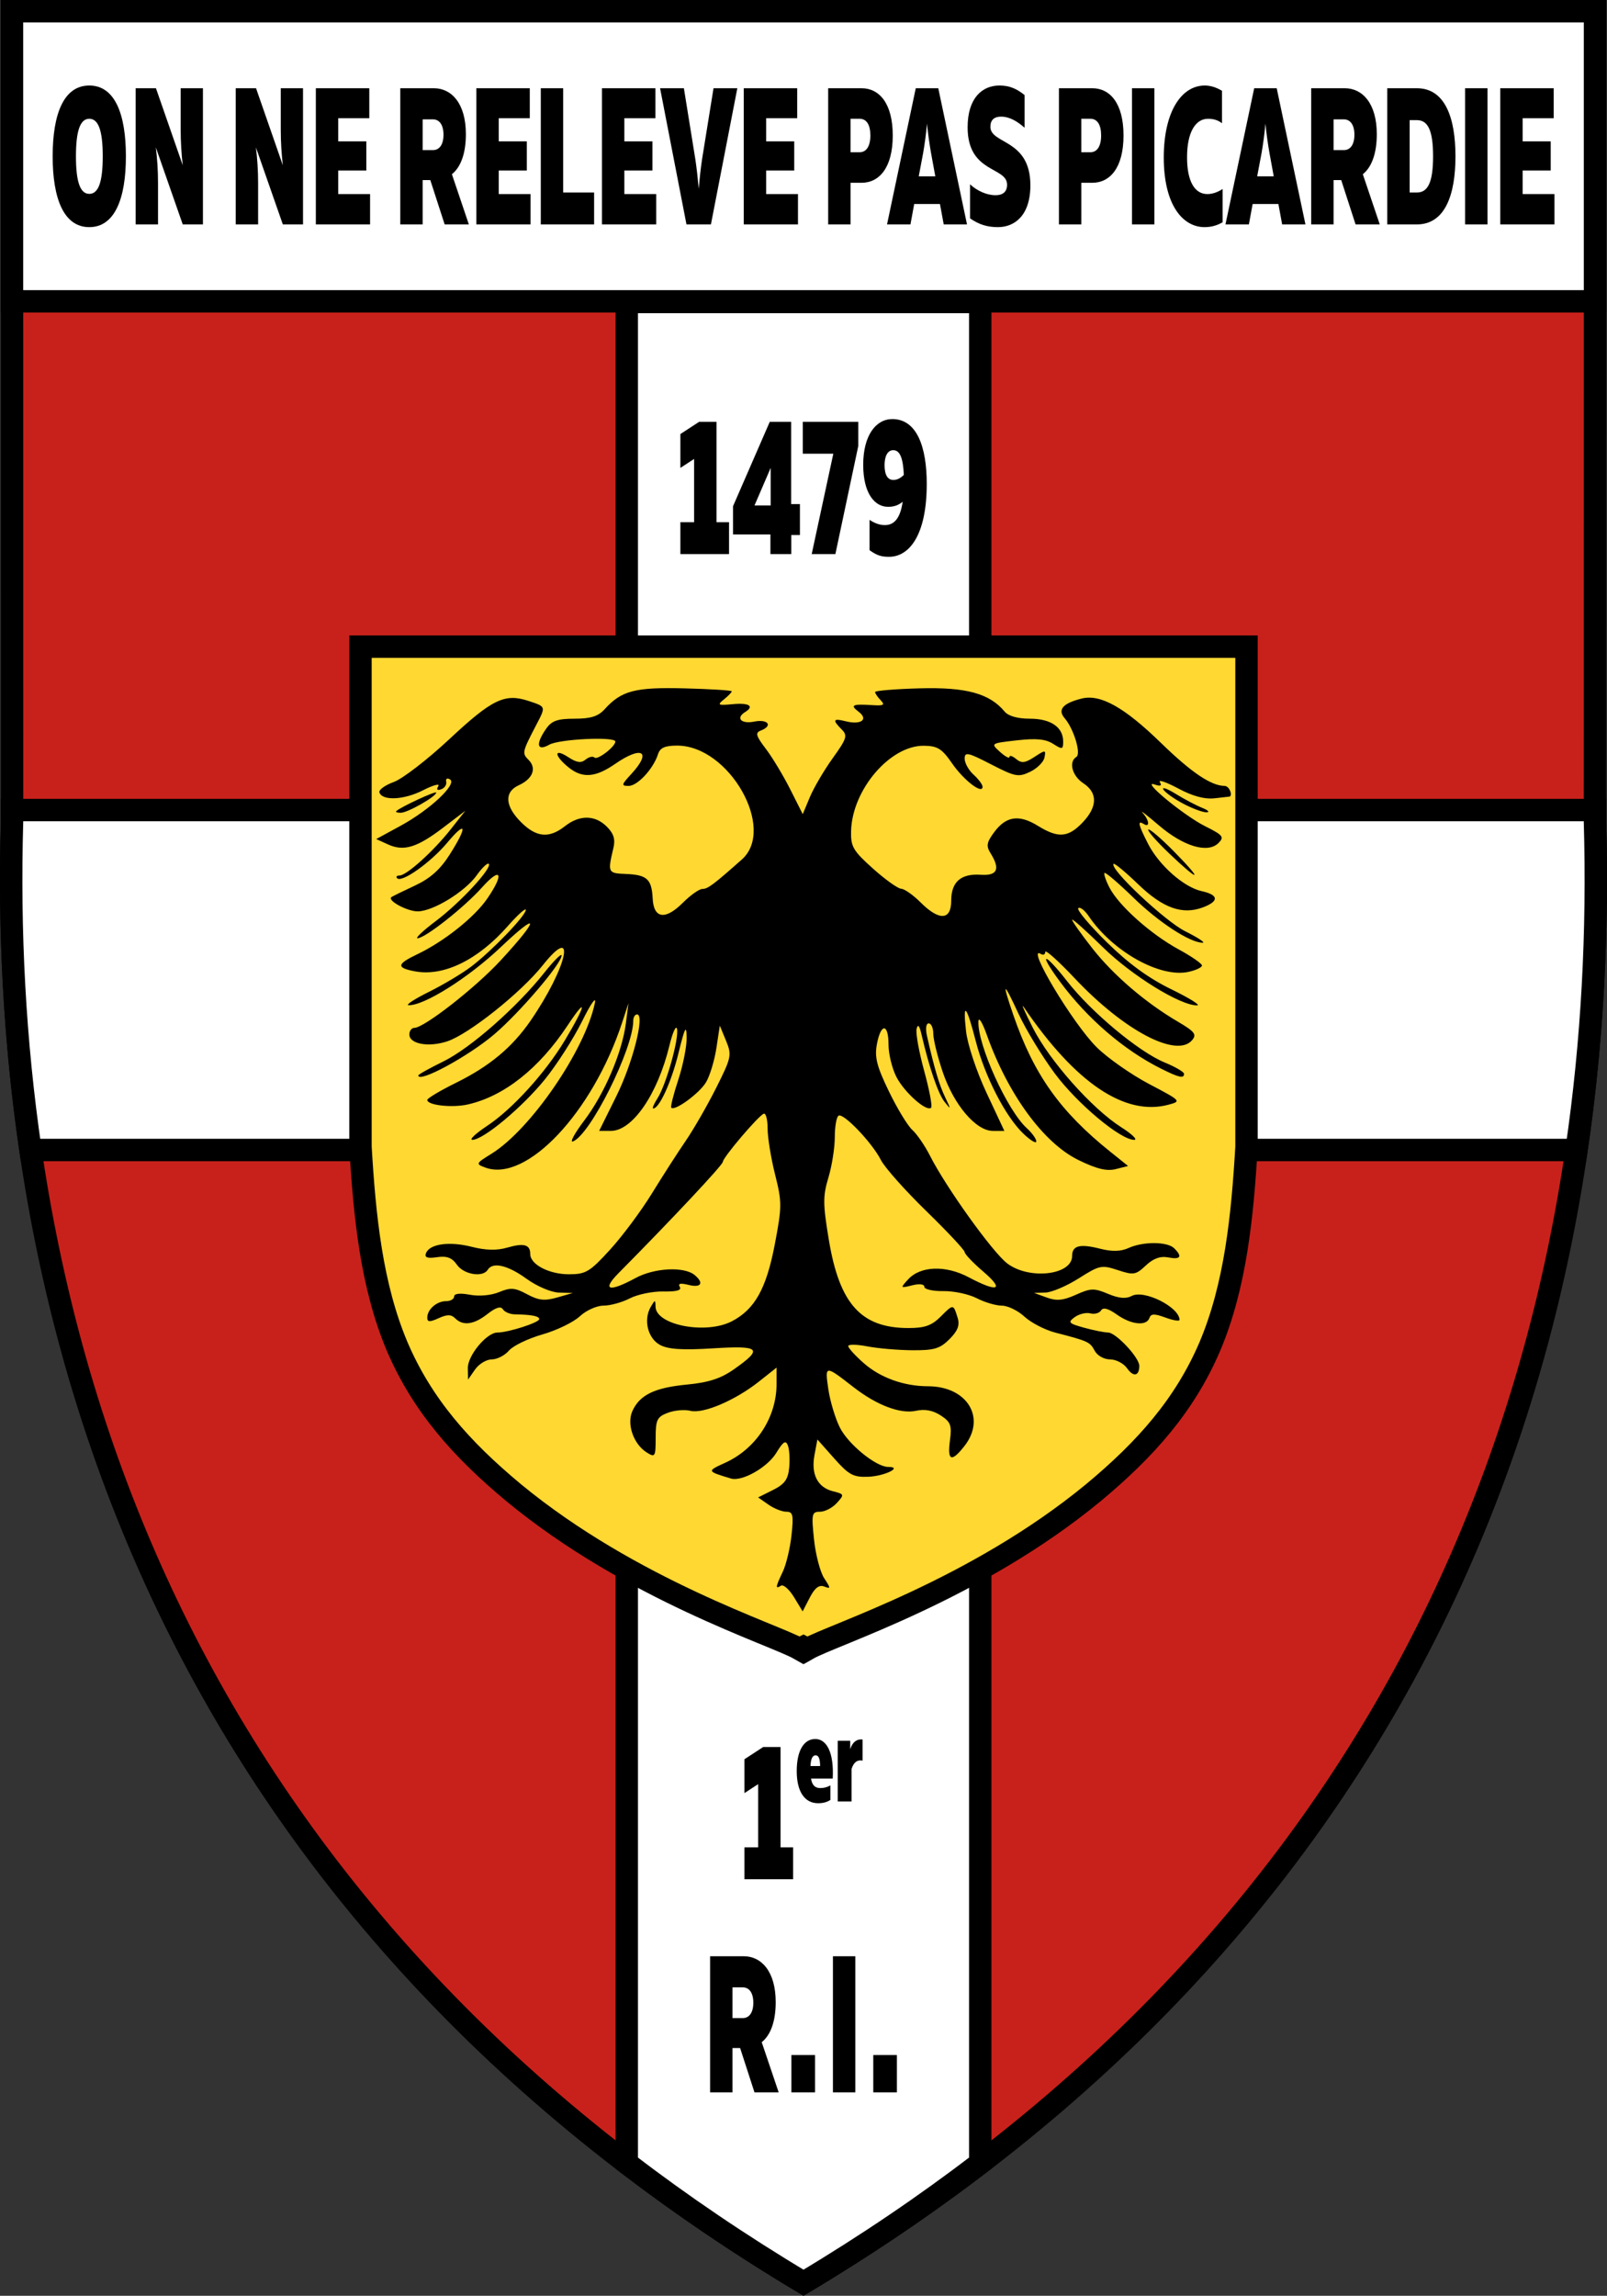 <?xml version="1.0" encoding="UTF-8" standalone="no"?>
<!-- Created with Inkscape (http://www.inkscape.org/) -->

<svg
   xmlns:dc="http://purl.org/dc/elements/1.1/"
   xmlns:cc="http://creativecommons.org/ns#"
   xmlns:rdf="http://www.w3.org/1999/02/22-rdf-syntax-ns#"
   xmlns:svg="http://www.w3.org/2000/svg"
   xmlns="http://www.w3.org/2000/svg"
   xmlns:sodipodi="http://sodipodi.sourceforge.net/DTD/sodipodi-0.dtd"
   xmlns:inkscape="http://www.inkscape.org/namespaces/inkscape"
   version="1.1"
   id="svg2"
   width="358.857"
   height="512.4"
   viewBox="0 0 358.857 512.4"
   sodipodi:docname="1er RI.svg"
   inkscape:version="0.92.4 (5da689c313, 2019-01-14)">
  <rect x="0" y="0" width="358.857" height="512.4" fill="#333333" stroke="none"/>
  <defs
     id="defs6" />
  <sodipodi:namedview
     pagecolor="#ffffff"
     bordercolor="#666666"
     borderopacity="1"
     objecttolerance="10"
     gridtolerance="10"
     guidetolerance="10"
     inkscape:pageopacity="0"
     inkscape:pageshadow="2"
     inkscape:window-width="1920"
     inkscape:window-height="1001"
     id="namedview4"
     showgrid="false"
     inkscape:pagecheckerboard="true"
     inkscape:snap-midpoints="true"
     inkscape:snap-smooth-nodes="false"
     inkscape:zoom="2.4527766"
     inkscape:cx="252.38741"
     inkscape:cy="268.16117"
     inkscape:window-x="-9"
     inkscape:window-y="-9"
     inkscape:window-maximized="1"
     inkscape:current-layer="svg2"
     inkscape:object-nodes="false"
     inkscape:snap-others="false"
     fit-margin-top="0"
     fit-margin-left="0"
     fit-margin-right="0"
     fit-margin-bottom="0" />
  <path
     style="fill:#c8211b;fill-opacity:1;stroke:#000000;stroke-width:5;stroke-linecap:butt;stroke-linejoin:miter;stroke-miterlimit:4;stroke-dasharray:none;stroke-opacity:1"
     d="m 2.683,2.5 c 0,0.383 0.01,180.317 0.01,180.699 -3.656,125.436 44.292,247.155 176.736,326.289 132.445,-79.134 180.392,-200.853 176.736,-326.289 0.004,-0.382 0.006,-180.316 0.01,-180.699 z"
     id="path4614-6"
     inkscape:connector-curvature="0" />
  <path
     style="opacity:1;fill:#ffffff;fill-opacity:1;stroke:#000000;stroke-width:5;stroke-linecap:butt;stroke-linejoin:miter;stroke-miterlimit:4;stroke-dasharray:none;stroke-opacity:1;paint-order:fill markers stroke"
     d="M 139.962,67.405 V 180.795 H 2.692 c 0,0.068 0,2.399 0,2.404 -0.721,24.734 0.575,49.323 4.119,73.471 H 139.962 v 226.131 c 12.227,9.345 25.363,18.259 39.467,26.686 14.104,-8.427 27.241,-17.341 39.469,-26.688 V 256.67 H 352.046 c 3.544,-24.147 4.84,-48.736 4.119,-73.471 5e-5,-0.005 -6e-5,-2.336 0,-2.404 H 218.897 V 67.405 Z"
     id="rect4632-2"
     inkscape:connector-curvature="0" />
  <rect
     style="opacity:1;fill:#ffffff;fill-opacity:1;stroke:#000000;stroke-width:5;stroke-linecap:butt;stroke-linejoin:miter;stroke-miterlimit:4;stroke-dasharray:none;stroke-opacity:1;paint-order:fill markers stroke"
     id="rect4706-2"
     width="353.492"
     height="64.759"
     x="2.683"
     y="2.5" />
  <g
     aria-label="ON NE RELEVE PAS PICARDIE"
     transform="scale(0.816,1.226)"
     style="font-style:normal;font-weight:normal;font-size:35.414px;line-height:1.25;font-family:sans-serif;letter-spacing:0px;word-spacing:0px;fill:#000000;fill-opacity:1;stroke:none;stroke-width:0.885"
     id="text4790">
    <path
       d="m 24.433,41.35 c 7.012,0 10.022,-5.241 10.022,-12.891 0,-7.685 -3.01,-12.891 -10.022,-12.891 -7.012,0 -10.022,5.206 -10.022,12.891 0,7.65 3.01,12.891 10.022,12.891 z m 0,-6.056 c -2.514,0 -3.648,-2.231 -3.648,-6.835 0,-4.604 1.133,-6.835 3.648,-6.835 2.55,0 3.683,2.231 3.683,6.835 0,4.604 -1.133,6.835 -3.683,6.835 z"
       style="font-style:normal;font-variant:normal;font-weight:800;font-stretch:normal;font-family:'Muller Narrow';-inkscape-font-specification:'Muller Narrow Ultra-Bold';text-align:center;text-anchor:middle;stroke-width:0.885"
       id="path934" />
    <path
       d="m 37.118,40.854 h 6.127 v -7.543 c 0,-2.302 -0.212,-4.391 -0.602,-6.481 l 7.366,14.024 h 5.525 V 16.064 H 49.443 v 7.543 c 0,2.267 0.212,4.391 0.567,6.481 L 42.678,16.064 h -5.56 z"
       style="font-style:normal;font-variant:normal;font-weight:800;font-stretch:normal;font-family:'Muller Narrow';-inkscape-font-specification:'Muller Narrow Ultra-Bold';text-align:center;text-anchor:middle;stroke-width:0.885"
       id="path936" />
    <path
       d="m 64.509,40.854 h 6.127 v -7.543 c 0,-2.302 -0.212,-4.391 -0.602,-6.481 l 7.366,14.024 h 5.525 V 16.064 h -6.091 v 7.543 c 0,2.267 0.212,4.391 0.567,6.481 L 70.069,16.064 h -5.56 z"
       style="font-style:normal;font-variant:normal;font-weight:800;font-stretch:normal;font-family:'Muller Narrow';-inkscape-font-specification:'Muller Narrow Ultra-Bold';text-align:center;text-anchor:middle;stroke-width:0.885"
       id="path938" />
    <path
       d="m 86.436,40.854 h 14.839 v -5.525 h -8.712 v -4.285 h 7.685 V 25.732 h -7.685 v -4.214 h 8.499 V 16.064 H 86.436 Z"
       style="font-style:normal;font-variant:normal;font-weight:800;font-stretch:normal;font-family:'Muller Narrow';-inkscape-font-specification:'Muller Narrow Ultra-Bold';text-align:center;text-anchor:middle;stroke-width:0.885"
       id="path940" />
    <path
       d="m 109.538,40.854 h 6.127 v -8.074 h 2.089 l 3.931,8.074 h 6.622 l -4.639,-9.137 c 2.408,-1.275 3.825,-3.754 3.825,-7.295 0,-5.631 -3.966,-8.358 -8.747,-8.358 H 109.538 Z m 6.127,-13.528 v -5.595 h 2.833 c 1.735,0 2.869,0.992 2.869,2.798 0,1.806 -1.133,2.798 -2.869,2.798 z"
       style="font-style:normal;font-variant:normal;font-weight:800;font-stretch:normal;font-family:'Muller Narrow';-inkscape-font-specification:'Muller Narrow Ultra-Bold';text-align:center;text-anchor:middle;stroke-width:0.885"
       id="path942" />
    <path
       d="m 130.358,40.854 h 14.839 v -5.525 h -8.712 v -4.285 h 7.685 V 25.732 h -7.685 v -4.214 h 8.499 v -5.454 h -14.626 z"
       style="font-style:normal;font-variant:normal;font-weight:800;font-stretch:normal;font-family:'Muller Narrow';-inkscape-font-specification:'Muller Narrow Ultra-Bold';text-align:center;text-anchor:middle;stroke-width:0.885"
       id="path944" />
    <path
       d="m 154.123,16.064 h -6.127 v 24.79 h 14.591 v -5.808 h -8.464 z"
       style="font-style:normal;font-variant:normal;font-weight:800;font-stretch:normal;font-family:'Muller Narrow';-inkscape-font-specification:'Muller Narrow Ultra-Bold';text-align:center;text-anchor:middle;stroke-width:0.885"
       id="path946" />
    <path
       d="m 164.735,40.854 h 14.839 v -5.525 h -8.712 v -4.285 h 7.685 V 25.732 h -7.685 v -4.214 h 8.499 v -5.454 h -14.626 z"
       style="font-style:normal;font-variant:normal;font-weight:800;font-stretch:normal;font-family:'Muller Narrow';-inkscape-font-specification:'Muller Narrow Ultra-Bold';text-align:center;text-anchor:middle;stroke-width:0.885"
       id="path948" />
    <path
       d="m 187.862,40.854 h 6.693 l 7.225,-24.79 h -6.516 l -3.152,12.997 c -0.354,1.594 -0.637,3.294 -0.885,5.312 -0.283,-2.019 -0.567,-3.719 -0.921,-5.312 L 187.154,16.064 h -6.516 z"
       style="font-style:normal;font-variant:normal;font-weight:800;font-stretch:normal;font-family:'Muller Narrow';-inkscape-font-specification:'Muller Narrow Ultra-Bold';text-align:center;text-anchor:middle;stroke-width:0.885"
       id="path950" />
    <path
       d="m 203.538,40.854 h 14.839 v -5.525 h -8.712 v -4.285 h 7.685 V 25.732 h -7.685 v -4.214 h 8.499 v -5.454 h -14.626 z"
       style="font-style:normal;font-variant:normal;font-weight:800;font-stretch:normal;font-family:'Muller Narrow';-inkscape-font-specification:'Muller Narrow Ultra-Bold';text-align:center;text-anchor:middle;stroke-width:0.885"
       id="path952" />
    <path
       d="m 235.778,16.064 h -9.137 v 24.79 h 6.127 v -7.579 h 3.01 c 4.781,0 8.535,-2.691 8.535,-8.606 0,-5.914 -3.754,-8.606 -8.535,-8.606 z m -0.531,5.56 c 1.912,0 2.939,1.098 2.939,3.046 0,1.912 -1.062,3.046 -2.939,3.046 h -2.479 v -6.091 z"
       style="font-style:normal;font-variant:normal;font-weight:800;font-stretch:normal;font-family:'Muller Narrow';-inkscape-font-specification:'Muller Narrow Ultra-Bold';text-align:center;text-anchor:middle;stroke-width:0.885"
       id="path954" />
    <path
       d="m 242.748,40.854 h 6.41 l 1.027,-3.719 h 7.047 l 1.027,3.719 h 6.375 l -7.862,-24.79 h -6.162 z m 8.677,-8.747 1.204,-4.25 c 0.425,-1.629 0.779,-3.364 1.062,-5.348 0.283,1.983 0.673,3.719 1.098,5.348 l 1.169,4.25 z"
       style="font-style:normal;font-variant:normal;font-weight:800;font-stretch:normal;font-family:'Muller Narrow';-inkscape-font-specification:'Muller Narrow Ultra-Bold';text-align:center;text-anchor:middle;stroke-width:0.885"
       id="path956" />
    <path
       d="m 273.087,41.35 c 4.533,0 8.889,-2.089 8.889,-7.614 0,-8.499 -10.943,-7.437 -10.943,-10.66 0,-1.24 1.062,-1.842 2.904,-1.842 2.302,0 4.391,0.815 6.445,2.019 v -5.95 c -2.125,-1.133 -4.073,-1.735 -6.87,-1.735 -4.71,0 -8.712,2.267 -8.712,7.614 0,8.393 10.801,7.118 10.801,10.447 0,1.31 -1.204,1.912 -3.152,1.912 -2.373,0 -5.029,-0.779 -6.977,-1.983 v 6.198 c 2.444,1.133 4.746,1.594 7.614,1.594 z"
       style="font-style:normal;font-variant:normal;font-weight:800;font-stretch:normal;font-family:'Muller Narrow';-inkscape-font-specification:'Muller Narrow Ultra-Bold';text-align:center;text-anchor:middle;stroke-width:0.885"
       id="path958" />
    <path
       d="m 298.929,16.064 h -9.137 v 24.79 h 6.127 v -7.579 h 3.01 c 4.781,0 8.535,-2.691 8.535,-8.606 0,-5.914 -3.754,-8.606 -8.535,-8.606 z m -0.531,5.56 c 1.912,0 2.939,1.098 2.939,3.046 0,1.912 -1.062,3.046 -2.939,3.046 h -2.479 v -6.091 z"
       style="font-style:normal;font-variant:normal;font-weight:800;font-stretch:normal;font-family:'Muller Narrow';-inkscape-font-specification:'Muller Narrow Ultra-Bold';text-align:center;text-anchor:middle;stroke-width:0.885"
       id="path960" />
    <path
       d="m 315.908,16.064 h -6.127 v 24.79 h 6.127 z"
       style="font-style:normal;font-variant:normal;font-weight:800;font-stretch:normal;font-family:'Muller Narrow';-inkscape-font-specification:'Muller Narrow Ultra-Bold';text-align:center;text-anchor:middle;stroke-width:0.885"
       id="path962" />
    <path
       d="m 329.666,41.35 c 1.842,0 3.435,-0.319 4.923,-0.885 v -6.056 c -1.31,0.567 -2.762,0.921 -4.179,0.921 -3.4,0 -5.56,-2.231 -5.56,-6.693 0,-4.639 2.373,-7.012 5.737,-7.012 1.594,0 2.833,0.283 3.825,0.815 V 16.525 c -1.523,-0.602 -3.081,-0.956 -4.71,-0.956 -6.268,0 -11.191,4.604 -11.226,13.068 0,8.677 5.17,12.714 11.191,12.714 z"
       style="font-style:normal;font-variant:normal;font-weight:800;font-stretch:normal;font-family:'Muller Narrow';-inkscape-font-specification:'Muller Narrow Ultra-Bold';text-align:center;text-anchor:middle;stroke-width:0.885"
       id="path964" />
    <path
       d="m 335.364,40.854 h 6.41 l 1.027,-3.719 h 7.047 l 1.027,3.719 h 6.375 l -7.862,-24.79 h -6.162 z m 8.677,-8.747 1.204,-4.25 c 0.425,-1.629 0.779,-3.364 1.062,-5.348 0.283,1.983 0.673,3.719 1.098,5.348 l 1.169,4.25 z"
       style="font-style:normal;font-variant:normal;font-weight:800;font-stretch:normal;font-family:'Muller Narrow';-inkscape-font-specification:'Muller Narrow Ultra-Bold';text-align:center;text-anchor:middle;stroke-width:0.885"
       id="path966" />
    <path
       d="m 358.822,40.854 h 6.127 v -8.074 h 2.089 l 3.931,8.074 h 6.622 l -4.639,-9.137 c 2.408,-1.275 3.825,-3.754 3.825,-7.295 0,-5.631 -3.966,-8.358 -8.747,-8.358 h -9.208 z m 6.127,-13.528 v -5.595 h 2.833 c 1.735,0 2.869,0.992 2.869,2.798 0,1.806 -1.133,2.798 -2.869,2.798 z"
       style="font-style:normal;font-variant:normal;font-weight:800;font-stretch:normal;font-family:'Muller Narrow';-inkscape-font-specification:'Muller Narrow Ultra-Bold';text-align:center;text-anchor:middle;stroke-width:0.885"
       id="path968" />
    <path
       d="m 387.752,16.064 h -8.11 v 24.79 h 8.11 c 7.756,0 10.553,-5.454 10.553,-12.395 0,-6.941 -2.798,-12.395 -10.553,-12.395 z m 0,5.808 c 2.975,0 4.427,1.806 4.427,6.587 0,4.781 -1.452,6.587 -4.427,6.587 h -1.983 V 21.872 Z"
       style="font-style:normal;font-variant:normal;font-weight:800;font-stretch:normal;font-family:'Muller Narrow';-inkscape-font-specification:'Muller Narrow Ultra-Bold';text-align:center;text-anchor:middle;stroke-width:0.885"
       id="path970" />
    <path
       d="m 407.072,16.064 h -6.127 v 24.79 h 6.127 z"
       style="font-style:normal;font-variant:normal;font-weight:800;font-stretch:normal;font-family:'Muller Narrow';-inkscape-font-specification:'Muller Narrow Ultra-Bold';text-align:center;text-anchor:middle;stroke-width:0.885"
       id="path972" />
    <path
       d="m 410.56,40.854 h 14.839 v -5.525 h -8.712 v -4.285 h 7.685 V 25.732 h -7.685 v -4.214 h 8.499 v -5.454 h -14.626 z"
       style="font-style:normal;font-variant:normal;font-weight:800;font-stretch:normal;font-family:'Muller Narrow';-inkscape-font-specification:'Muller Narrow Ultra-Bold';text-align:center;text-anchor:middle;stroke-width:0.885"
       id="path974" />
  </g>
  <path
     inkscape:connector-curvature="0"
     style="fill:#ffd832;fill-opacity:1;stroke:#000000;stroke-width:5;stroke-linecap:butt;stroke-linejoin:miter;stroke-miterlimit:4;stroke-dasharray:none;stroke-opacity:1"
     d="m 80.501,144.322 v 111.652 c 0.917,15.556 2.468,31.025 8.191,44.557 5.62,13.123 14.363,22.941 25.99,32.609 26.419,21.788 58.193,31.679 63.846,34.912 l 0.01,-0.016 c 0.232,-0.134 0.574,-0.297 0.891,-0.453 0.317,0.156 0.659,0.32 0.891,0.453 l 0.01,0.016 c 5.653,-3.233 37.427,-13.124 63.846,-34.912 11.627,-9.668 20.371,-19.487 25.99,-32.609 5.724,-13.531 7.274,-29.001 8.191,-44.557 V 144.322 h -98.928 z"
     id="path4752-4-0" />
  <g
     aria-label="1479"
     transform="scale(0.816,1.226)"
     style="font-style:normal;font-weight:normal;font-size:35.414px;line-height:1.25;font-family:sans-serif;letter-spacing:0px;word-spacing:0px;fill:#000000;fill-opacity:1;stroke:none;stroke-width:0.885"
     id="text4790-9">
    <path
       d="m 186.196,100.869 h 13.316 v -5.808 h -3.435 V 76.787 h -4.746 l -5.135,2.231 v 6.162 l 3.754,-1.629 v 11.51 h -3.754 z"
       style="font-style:normal;font-variant:normal;font-weight:800;font-stretch:normal;font-family:'Muller Narrow';-inkscape-font-specification:'Muller Narrow Ultra-Bold';text-align:center;text-anchor:middle;stroke-width:0.885"
       id="path977" />
    <path
       d="m 210.836,100.869 h 5.702 v -3.471 h 2.373 v -5.631 h -2.408 V 76.787 h -5.843 L 200.601,92.157 v 5.135 h 10.235 z m -4.356,-8.854 4.427,-6.835 v 6.835 z"
       style="font-style:normal;font-variant:normal;font-weight:800;font-stretch:normal;font-family:'Muller Narrow';-inkscape-font-specification:'Muller Narrow Ultra-Bold';text-align:center;text-anchor:middle;stroke-width:0.885"
       id="path979" />
    <path
       d="m 234.883,76.787 h -15.193 v 5.808 h 8.358 l -5.914,18.274 h 6.481 l 6.268,-19.69 z"
       style="font-style:normal;font-variant:normal;font-weight:800;font-stretch:normal;font-family:'Muller Narrow';-inkscape-font-specification:'Muller Narrow Ultra-Bold';text-align:center;text-anchor:middle;stroke-width:0.885"
       id="path981" />
    <path
       d="m 243.31,101.365 c 5.418,0 10.306,-3.825 10.306,-13.28 0,-6.658 -2.656,-11.793 -9.42,-11.793 -4.498,0 -7.968,2.975 -7.968,8.322 0,5.17 3.116,7.72 6.941,7.65 1.523,0 2.762,-0.319 3.86,-0.921 -0.637,2.904 -2.196,4.25 -4.887,4.25 -1.346,0 -2.762,-0.319 -4.179,-0.956 v 5.525 c 2.019,0.956 3.187,1.204 5.348,1.204 z m 1.169,-13.989 c -1.523,0 -2.408,-0.885 -2.408,-2.691 0,-1.487 0.708,-2.727 2.373,-2.727 1.806,0 2.691,1.381 2.904,4.498 -0.921,0.602 -1.842,0.921 -2.869,0.921 z"
       style="font-style:normal;font-variant:normal;font-weight:800;font-stretch:normal;font-family:'Muller Narrow';-inkscape-font-specification:'Muller Narrow Ultra-Bold';text-align:center;text-anchor:middle;stroke-width:0.885"
       id="path983" />
  </g>
  <path
     style="font-style:normal;font-weight:normal;font-size:35.414px;line-height:1.25;font-family:sans-serif;letter-spacing:0px;word-spacing:0px;fill:#000000;fill-opacity:1;stroke:none;stroke-width:0.885"
     d="M 158.57 436.617 L 158.57 466.998 L 163.57 466.998 L 163.57 457.104 L 165.275 457.104 L 168.482 466.998 L 173.885 466.998 L 170.1 455.801 C 172.065 454.238 173.221 451.2 173.221 446.859 C 173.221 439.958 169.985 436.617 166.084 436.617 L 158.57 436.617 z M 186 436.617 L 186 466.998 L 190.998 466.998 L 190.998 436.617 L 186 436.617 z M 163.57 443.561 L 165.881 443.561 C 167.297 443.561 168.223 444.777 168.223 446.99 C 168.223 449.204 167.297 450.418 165.881 450.418 L 163.57 450.418 L 163.57 443.561 z M 176.725 458.67 L 176.725 466.998 L 182.002 466.998 L 182.002 458.67 L 176.725 458.67 z M 195.01 458.67 L 195.01 466.998 L 200.287 466.998 L 200.287 458.67 L 195.01 458.67 z "
     id="text4790-8-6" />
  <path
     style="font-style:normal;font-weight:normal;font-size:35.414px;line-height:1.25;font-family:sans-serif;letter-spacing:0px;word-spacing:0px;fill:#000000;fill-opacity:1;stroke:none;stroke-width:0.885"
     d="M 182.068 388.133 C 179.458 388.133 177.916 390.813 177.916 395.299 C 177.916 399.813 179.645 402.465 182.688 402.465 C 183.833 402.465 184.697 402.212 185.43 401.732 L 185.43 398.486 C 184.678 398.91 184.001 399.08 183.156 399.08 C 182.048 399.08 181.354 398.486 181.109 396.963 L 185.955 396.963 C 186.256 391.151 184.604 388.133 182.068 388.133 z M 192.131 388.229 C 191.042 388.293 190.285 389.085 189.857 390.418 L 189.857 388.527 L 187.076 388.527 L 187.076 402.07 L 190.156 402.07 L 190.156 394.82 C 190.663 393.24 191.509 392.731 192.617 392.957 L 192.617 388.246 C 192.448 388.225 192.286 388.219 192.131 388.229 z M 170.43 389.918 L 166.24 392.652 L 166.24 400.203 L 169.303 398.207 L 169.303 412.312 L 166.24 412.312 L 166.24 419.432 L 177.105 419.432 L 177.105 412.312 L 174.303 412.312 L 174.303 389.918 L 170.43 389.918 z M 182.143 391.773 C 182.838 391.773 183.12 392.618 183.139 394.17 L 180.979 394.17 C 181.054 392.618 181.41 391.773 182.143 391.773 z "
     id="text4790-8-6-6" />
  <path
     style="fill:#000000"
     d="m 274.634,177.787 -3.362,0.381 c -2.267,0.257 -4.93,-0.458 -8.174,-2.192 -2.647,-1.415 -4.485,-2.045 -4.086,-1.399 0.502,0.813 0.137,0.971 -1.188,0.512 -3.232,-1.119 6.553,6.951 11.308,9.326 3.986,1.991 4.307,2.396 2.961,3.742 -2.377,2.377 -7.801,0.766 -13.319,-3.955 -2.675,-2.289 -4.301,-3.538 -3.614,-2.776 1.493,1.655 1.665,3.359 0.25,2.485 -1.457,-0.9 -1.24,0.108 0.941,4.385 2.46,4.821 8.004,9.725 11.985,10.599 3.807,0.836 3.937,2.238 0.335,3.607 -4.6,1.749 -8.96,0.205 -14.501,-5.136 -2.814,-2.712 -5.284,-4.763 -5.49,-4.557 -1.03,1.031 11.457,12.785 15.974,15.036 2.833,1.412 4.594,2.567 3.914,2.567 -2.812,0 -9.778,-4.533 -15.464,-10.062 -3.336,-3.244 -6.239,-5.724 -6.452,-5.511 -0.213,0.213 0.286,1.69 1.11,3.282 2.078,4.018 9.211,10.383 15.431,13.768 2.871,1.562 5.22,3.184 5.22,3.603 0,0.419 -1.351,1.058 -3.002,1.421 -6.341,1.393 -16.902,-4.5 -22.295,-12.44 -0.911,-1.342 -1.96,-2.137 -2.33,-1.767 -0.37,0.37 2.499,3.788 6.376,7.596 4.843,4.758 9.348,8.043 14.4,10.5 4.043,1.967 6.636,3.584 5.761,3.593 -3.755,0.039 -14.622,-6.671 -21.085,-13.019 -3.754,-3.687 -6.825,-6.425 -6.824,-6.085 4e-4,0.341 2.021,3.193 4.49,6.339 4.739,6.036 11.883,12.157 19.179,16.434 3.682,2.158 4.189,2.812 3.151,4.063 -3.419,4.12 -15.184,-2.058 -26.242,-13.78 -3.618,-3.836 -6.579,-6.489 -6.579,-5.896 0,0.593 -0.445,0.803 -0.989,0.467 -3.462,-2.14 7.169,15.592 12.499,20.846 2.437,2.402 7.702,6.087 11.7,8.188 7.17,3.768 7.229,3.831 4.3,4.614 -9.723,2.6 -20.775,-4.851 -32.293,-21.772 -0.705,-1.036 0.195,1.029 2,4.589 3.756,7.407 13.203,18.034 19.728,22.193 2.445,1.558 3.756,2.834 2.913,2.834 -3.062,0 -12.749,-8.107 -17.753,-14.858 -2.818,-3.802 -6.449,-9.777 -8.069,-13.277 -3.434,-7.422 -3.78,-7.339 -1.16,0.277 4.561,13.258 10.424,21.515 21.671,30.524 l 3.952,3.166 -2.762,0.696 c -2.01,0.506 -4.28,-0.047 -8.338,-2.032 -7.797,-3.815 -15.717,-14.643 -20.469,-27.983 -0.995,-2.793 -1.817,-4.085 -1.858,-2.918 -0.183,5.234 6.471,19.874 10.823,23.813 1.157,1.047 2.104,2.368 2.104,2.936 0,0.568 -1.314,-0.226 -2.919,-1.764 -3.975,-3.809 -8.566,-12.733 -10.586,-20.578 -2.104,-8.172 -2.95,-9.043 -2.182,-2.247 0.335,2.961 2.33,8.96 4.575,13.75 l 3.982,8.497 h -2.567 c -3.773,0 -8.717,-5.808 -11.198,-13.153 -1.158,-3.429 -2.106,-7.272 -2.106,-8.541 0,-1.268 -0.459,-2.306 -1.019,-2.306 -0.595,0 -0.761,1.144 -0.4,2.75 1.619,7.188 2.746,10.995 4.072,13.75 1.326,2.755 1.316,2.84 -0.121,1.037 -1.441,-1.809 -3.439,-7.634 -5.156,-15.037 -0.472,-2.035 -0.827,-2.446 -1.104,-1.277 -0.225,0.948 0.538,5.17 1.694,9.383 1.156,4.213 1.854,7.908 1.552,8.21 -1.008,1.008 -5.994,-3.413 -7.766,-6.887 -0.962,-1.886 -1.749,-5.116 -1.75,-7.179 0,-4.787 -1.701,-4.87 -2.59,-0.128 -0.55,2.933 -0.044,4.936 2.665,10.535 1.839,3.802 4.198,7.685 5.241,8.628 1.043,0.943 2.808,3.515 3.923,5.715 3.585,7.074 13.974,21.561 17.261,24.068 4.881,3.723 14.5,2.632 14.5,-1.645 0,-2.344 1.711,-2.784 6.3,-1.619 2.64,0.67 4.575,0.618 6.302,-0.169 3.261,-1.486 8.682,-1.452 10.198,0.064 1.879,1.879 1.423,2.565 -1.351,2.035 -1.759,-0.336 -3.308,0.224 -4.989,1.802 -2.249,2.113 -2.734,2.192 -6.26,1.029 -3.604,-1.189 -4.101,-1.085 -8.707,1.836 -2.687,1.704 -6.034,3.133 -7.439,3.177 l -2.554,0.079 2.837,1.034 c 2.196,0.8 3.67,0.658 6.52,-0.627 3.288,-1.482 4.055,-1.504 7.149,-0.203 2.432,1.023 4.015,1.163 5.308,0.471 2.733,-1.462 10.605,2.47 10.671,5.331 0.01,0.365 -1.405,0.14 -3.141,-0.5 -2.47,-0.91 -3.249,-0.891 -3.583,0.087 -0.64,1.872 -4.089,1.508 -7.286,-0.768 -1.923,-1.369 -3.054,-1.663 -3.517,-0.913 -0.376,0.608 -1.455,0.903 -2.399,0.656 -0.944,-0.247 -2.51,0.131 -3.479,0.84 -1.588,1.161 -1.382,1.395 2.079,2.356 2.113,0.587 4.529,1.069 5.369,1.072 1.744,0.01 6.973,5.587 6.973,7.442 0,2.291 -1.314,2.561 -2.717,0.557 -0.768,-1.097 -2.48,-1.994 -3.804,-1.994 -1.357,0 -2.86,-0.844 -3.442,-1.932 -1.057,-1.974 -1.428,-2.146 -8.772,-4.043 -2.33,-0.602 -5.433,-2.204 -6.896,-3.559 -1.463,-1.356 -3.742,-2.465 -5.064,-2.465 -1.322,0 -3.844,-0.745 -5.603,-1.655 -1.76,-0.91 -5.112,-1.626 -7.45,-1.59 -2.338,0.035 -4.251,-0.394 -4.251,-0.954 0,-0.609 -1.095,-0.743 -2.723,-0.335 -2.657,0.667 -2.679,0.636 -0.937,-1.29 2.755,-3.044 8.382,-3.256 13.559,-0.51 6.525,3.461 8.086,2.868 3.281,-1.245 -2.299,-1.968 -4.18,-3.939 -4.18,-4.381 0,-0.442 -3.867,-4.569 -8.592,-9.172 -4.726,-4.603 -9.275,-9.719 -10.11,-11.369 -1.951,-3.857 -8.37,-10.573 -9.46,-9.9 -0.461,0.285 -0.838,2.445 -0.838,4.8 0,2.355 -0.642,6.415 -1.426,9.021 -1.246,4.139 -1.233,5.901 0.097,13.909 2.378,14.313 7.218,19.67 17.776,19.67 3.65,0 5.192,-0.548 7.205,-2.561 2.842,-2.842 2.822,-2.844 3.786,0.294 0.505,1.644 0.023,2.897 -1.83,4.75 -2.124,2.124 -3.421,2.51 -8.312,2.473 -3.188,-0.024 -7.708,-0.413 -10.045,-0.866 -2.337,-0.452 -4.25,-0.479 -4.25,-0.06 0,0.419 1.563,2.134 3.473,3.811 3.706,3.254 8.961,5.144 14.327,5.152 8.8,0.015 13.087,7.066 8.128,13.371 -2.882,3.664 -3.825,3.293 -3.214,-1.265 0.454,-3.382 0.181,-4.123 -2.054,-5.588 -1.735,-1.137 -3.537,-1.478 -5.515,-1.044 -3.488,0.766 -8.761,-1.227 -13.982,-5.286 -6.37,-4.952 -6.397,-4.95 -5.608,0.461 0.39,2.671 1.551,6.529 2.58,8.573 1.887,3.746 8.08,8.784 10.798,8.784 3.362,0 -0.803,2.056 -4.442,2.193 -3.366,0.127 -4.346,-0.399 -7.619,-4.088 l -3.756,-4.233 -0.649,3.459 c -0.808,4.307 0.683,7.239 4.12,8.101 2.548,0.64 2.578,0.729 0.871,2.615 -0.972,1.074 -2.662,1.953 -3.755,1.953 -1.839,0 -1.939,0.463 -1.341,6.181 0.355,3.4 1.375,7.294 2.267,8.655 1.491,2.275 1.491,2.424 0,1.853 -1.132,-0.434 -2.095,0.305 -3.212,2.465 l -1.596,3.086 -1.927,-3.17 c -1.06,-1.743 -2.371,-2.896 -2.912,-2.561 -1.305,0.806 -1.245,0.345 0.399,-3.106 0.761,-1.597 1.64,-5.266 1.953,-8.154 0.491,-4.53 0.332,-5.25 -1.161,-5.25 -0.952,0 -2.757,-0.719 -4.011,-1.598 l -2.281,-1.598 3.308,-1.652 c 2.606,-1.301 3.377,-2.363 3.629,-4.997 0.176,-1.84 0.044,-4.065 -0.293,-4.944 -0.481,-1.254 -1.04,-0.897 -2.592,1.655 -1.978,3.252 -7.665,6.463 -10.129,5.72 -5.412,-1.633 -5.412,-1.634 -1.286,-3.511 6.93,-3.153 11.481,-10.14 11.481,-17.627 v -3.616 l -3.921,3.105 c -5.316,4.21 -12.46,7.257 -15.329,6.537 -1.281,-0.322 -3.549,-0.121 -5.04,0.446 -2.398,0.912 -2.711,1.554 -2.711,5.564 0,4.261 -0.119,4.459 -1.971,3.303 -2.986,-1.865 -4.544,-6.362 -3.215,-9.278 1.637,-3.592 4.965,-5.201 12.185,-5.89 4.796,-0.457 7.528,-1.34 10.421,-3.369 6.669,-4.676 5.987,-5.379 -4.579,-4.718 -6.811,0.426 -10.02,0.223 -11.842,-0.747 -2.76,-1.469 -3.78,-5.612 -2.094,-8.509 0.96,-1.649 1.036,-1.652 1.064,-0.051 0.073,4.123 11.236,6.272 17.028,3.277 5.119,-2.647 7.707,-7.259 9.588,-17.088 1.631,-8.524 1.636,-9.497 0.076,-15.706 -0.914,-3.64 -1.663,-8.251 -1.663,-10.247 0,-1.995 -0.387,-3.478 -0.861,-3.295 -1.22,0.472 -9.139,9.791 -9.139,10.753 0,0.676 -11.52,12.958 -23.283,24.825 -3.813,3.846 -2.157,4.323 3.798,1.094 4.205,-2.28 10.846,-2.614 13.197,-0.663 2.145,1.78 1.45,2.903 -1.361,2.198 -1.82,-0.457 -2.434,-0.318 -1.963,0.445 0.465,0.753 -0.714,1.082 -3.663,1.023 -2.392,-0.048 -5.761,0.643 -7.487,1.536 -1.726,0.893 -4.374,1.623 -5.883,1.623 -1.515,0 -3.89,1.071 -5.3,2.389 -1.405,1.314 -5.162,3.132 -8.35,4.041 -3.187,0.908 -6.55,2.533 -7.472,3.611 -0.923,1.077 -2.647,1.959 -3.833,1.959 -1.186,0 -2.862,1.012 -3.725,2.25 l -1.569,2.25 -0.052,-2.51 c -0.059,-2.84 4.208,-7.99 6.622,-7.99 2.402,0 9.326,-2.221 9.326,-2.992 0,-0.671 -1.71,-1.005 -5.469,-1.067 -1.083,-0.018 -2.276,-0.529 -2.652,-1.137 -0.457,-0.74 -1.584,-0.395 -3.416,1.046 -3.054,2.402 -5.483,2.73 -7.236,0.977 -0.889,-0.889 -1.784,-0.895 -3.7,-0.021 -1.986,0.905 -2.527,0.877 -2.527,-0.127 0,-1.836 2.104,-3.679 4.2,-3.679 0.99,0 1.8,-0.47 1.8,-1.045 0,-0.654 1.317,-0.798 3.517,-0.386 2.075,0.389 4.755,0.147 6.538,-0.592 2.566,-1.063 3.505,-0.991 6.234,0.479 2.566,1.382 3.917,1.528 6.712,0.727 l 3.499,-1.003 -3.1,-0.09 c -1.741,-0.051 -4.915,-1.405 -7.241,-3.09 -4.202,-3.044 -7.537,-3.815 -8.659,-2 -1.09,1.764 -5.338,1.069 -6.874,-1.124 -1.106,-1.58 -2.247,-2.012 -4.453,-1.688 -2.165,0.318 -2.829,0.079 -2.459,-0.885 0.799,-2.084 5.196,-2.703 10.195,-1.436 3.174,0.804 5.638,0.859 7.983,0.177 3.703,-1.077 5.108,-0.676 5.108,1.458 0,2.308 4.198,4.498 8.622,4.498 3.784,0 4.647,-0.514 9.178,-5.471 2.75,-3.009 6.958,-8.655 9.35,-12.547 2.393,-3.892 5.801,-9.192 7.575,-11.779 1.774,-2.587 4.835,-7.91 6.803,-11.83 3.393,-6.759 3.506,-7.302 2.188,-10.5 l -1.39,-3.373 -0.758,5 c -0.417,2.75 -1.452,6.176 -2.299,7.614 -1.451,2.464 -6.972,6.516 -7.779,5.709 -0.204,-0.204 0.502,-3.018 1.569,-6.253 1.067,-3.235 1.907,-7.499 1.867,-9.476 -0.059,-2.902 -0.414,-2.212 -1.838,3.584 -1.579,6.423 -4.276,12.322 -5.634,12.322 -0.275,0 0.15,-1.012 0.945,-2.25 1.933,-3.01 4.84,-13.321 4.372,-15.505 -0.206,-0.96 -0.974,0.73 -1.708,3.755 -2.625,10.82 -8.246,19 -13.058,19 h -2.621 l 3.839,-7.75 c 3.671,-7.412 6.42,-18.25 4.628,-18.25 -0.468,0 -0.851,0.628 -0.851,1.395 0,6.268 -9.587,25.466 -13.46,26.952 -0.786,0.302 0.342,-1.79 2.507,-4.649 4.51,-5.955 8.451,-15.147 9.302,-21.697 l 0.584,-4.5 -1.436,4.363 c -6.603,20.068 -21.378,35.706 -30.535,32.319 -2.185,-0.808 -2.14,-0.909 1.366,-3.076 8.73,-5.395 20.853,-23.04 23.09,-33.606 0.361,-1.705 -0.861,0.022 -2.831,4 -1.906,3.85 -5.642,9.69 -8.302,12.977 -5.05,6.241 -13.764,13.509 -16.207,13.518 -0.782,0 0.685,-1.39 3.26,-3.096 5.644,-3.738 13.003,-11.823 17.363,-19.075 4.753,-7.906 5.179,-10.233 0.608,-3.324 -6.328,9.564 -14.172,15.767 -22.248,17.596 -3.517,0.796 -9.061,0.18 -9.061,-1.006 0,-0.363 2.878,-2.08 6.396,-3.815 7.507,-3.702 12.579,-7.925 16.685,-13.894 8.208,-11.93 10.425,-22.047 2.707,-12.354 -4.885,6.136 -16.525,15.4 -21.348,16.992 -4.142,1.367 -8.441,0.583 -8.441,-1.538 0,-0.815 0.505,-1.481 1.123,-1.481 2.161,0 13.568,-8.899 19.186,-14.967 8.809,-9.515 8.863,-11.357 0.088,-3.033 -7.217,6.846 -17.154,13.094 -20.584,12.941 -0.722,-0.032 1.326,-1.368 4.552,-2.969 3.226,-1.601 7.498,-4.156 9.494,-5.678 4.59,-3.501 12.142,-11.347 12.142,-12.614 0,-0.529 -1.813,1.098 -4.029,3.615 -6.649,7.554 -14.321,11.292 -20.714,10.093 -4.215,-0.791 -4.108,-1.613 0.493,-3.804 5.939,-2.829 12.706,-8.192 15.593,-12.358 3.921,-5.658 3.172,-7.369 -1.123,-2.566 -3.996,4.469 -12.719,11.34 -14.397,11.34 -0.563,0 1.285,-1.735 4.106,-3.855 5.426,-4.077 12.657,-11.892 11.799,-12.751 -0.28,-0.28 -1.488,0.864 -2.684,2.544 -2.624,3.686 -9.784,8.062 -13.19,8.062 -2.37,0 -6.884,-2.46 -5.852,-3.188 0.274,-0.194 2.645,-1.354 5.268,-2.579 3.402,-1.588 5.625,-3.574 7.75,-6.926 4.033,-6.359 3.73,-7.749 -0.571,-2.62 -3.694,4.405 -10.125,8.969 -11.168,7.926 -0.338,-0.338 -0.105,-0.614 0.518,-0.614 1.577,0 7.555,-5.393 11.445,-10.324 l 3.256,-4.128 -4.927,3.752 c -5.87,4.47 -8.816,5.367 -12.346,3.759 l -2.626,-1.196 5.449,-2.967 c 6.533,-3.557 12.683,-9.323 11.032,-10.343 -0.631,-0.39 -1.011,-0.169 -0.858,0.499 0.151,0.66 -0.35,1.427 -1.114,1.704 -0.892,0.324 -1.123,0.074 -0.645,-0.699 0.409,-0.662 -1.137,-0.244 -3.437,0.929 -4.224,2.155 -9.088,2.391 -9.716,0.471 -0.188,-0.574 1.252,-1.62 3.201,-2.325 1.948,-0.705 7.541,-5.014 12.427,-9.576 9.548,-8.914 12.361,-10.271 17.66,-8.522 3.94,1.3 3.903,1.19 1.756,5.312 -3.176,6.098 -3.232,6.351 -1.743,7.84 1.864,1.864 0.956,4.234 -2.169,5.658 -3.301,1.504 -3.119,4.637 0.478,8.234 3.425,3.425 6.281,3.694 9.804,0.923 3.278,-2.578 6.731,-2.542 9.371,0.098 1.534,1.534 1.929,2.811 1.468,4.75 -1.311,5.525 -1.254,5.645 2.786,5.804 4.714,0.186 5.764,1.147 5.98,5.468 0.226,4.518 2.817,4.884 6.747,0.954 1.691,-1.691 3.646,-3.074 4.344,-3.074 1.206,0 2.437,-0.917 8.826,-6.579 7.72,-6.841 -2.821,-25.406 -14.433,-25.418 -2.754,0 -3.836,0.48 -4.291,1.914 -1.032,3.253 -4.575,7.082 -6.551,7.082 -1.695,0 -1.639,-0.26 0.573,-2.646 4.673,-5.042 2.439,-6.439 -3.609,-2.258 -4.332,2.996 -7.233,3.247 -10.232,0.888 -3.407,-2.68 -3.568,-4.595 -0.202,-2.389 1.872,1.226 2.843,1.361 3.842,0.532 0.735,-0.61 1.63,-0.816 1.989,-0.458 0.648,0.648 4.668,-2.436 4.66,-3.574 -0.01,-1.152 -12.523,-0.557 -14.746,0.702 -2.776,1.571 -3.106,-0.13 -0.693,-3.574 1.24,-1.77 2.53,-2.223 6.345,-2.223 3.596,0 5.262,-0.523 6.691,-2.102 3.773,-4.169 6.795,-4.957 17.899,-4.67 5.778,0.15 10.506,0.448 10.507,0.662 9e-4,0.214 -0.786,1.025 -1.748,1.801 -1.57,1.267 -1.365,1.376 2,1.061 3.605,-0.337 4.847,0.452 2.75,1.748 -2.193,1.355 -0.912,2.732 2,2.15 3.107,-0.621 4.251,0.933 1.471,1.999 -1.27,0.487 -1.081,1.173 1.111,4.047 1.452,1.903 3.905,5.969 5.451,9.035 l 2.812,5.575 1.586,-3.796 c 0.872,-2.087 3.17,-6 5.106,-8.696 3.159,-4.397 3.363,-5.057 1.992,-6.429 -2.122,-2.122 -1.92,-2.522 0.914,-1.811 3.442,0.864 5.148,-0.409 2.867,-2.139 -1.966,-1.491 -1.402,-1.749 3.19,-1.458 2.426,0.154 2.761,-0.055 1.75,-1.094 -0.688,-0.706 -1.25,-1.532 -1.249,-1.834 4e-4,-0.302 4.495,-0.674 9.988,-0.826 10.366,-0.287 15.583,1.146 18.95,5.203 0.818,0.985 2.915,1.573 5.612,1.573 4.681,0 7.449,1.893 7.449,5.095 0,1.784 -0.193,1.828 -2.25,0.511 -1.66,-1.063 -3.786,-1.266 -8.111,-0.773 -5.851,0.666 -5.858,0.671 -3.75,2.573 1.161,1.048 2.111,1.555 2.111,1.127 0,-0.428 0.673,-0.219 1.495,0.463 1.206,1.001 1.996,0.913 4.089,-0.459 2.469,-1.617 2.577,-1.611 2.243,0.124 -0.193,1.003 -1.634,2.439 -3.202,3.19 -2.616,1.254 -3.334,1.117 -8.738,-1.67 -5.16,-2.661 -5.887,-2.817 -5.887,-1.264 0,0.975 0.9,2.587 2,3.583 1.1,0.996 2,2.206 2,2.69 0,1.779 -4.189,-1.433 -6.806,-5.217 -2.273,-3.288 -3.257,-3.903 -6.294,-3.935 -7.561,-0.08 -16.022,9.825 -16.263,19.038 -0.091,3.476 0.446,4.397 4.88,8.37 2.74,2.455 5.58,4.484 6.31,4.509 0.73,0.025 2.677,1.395 4.327,3.045 4.166,4.166 6.846,4.018 6.846,-0.378 0,-4.195 2.155,-6.088 6.591,-5.789 3.732,0.251 4.414,-1.25 2.189,-4.814 -1.016,-1.627 -0.874,-2.419 0.85,-4.736 2.646,-3.556 5.541,-3.958 9.754,-1.355 4.491,2.776 6.725,2.611 9.929,-0.733 3.366,-3.513 3.433,-6.66 0.187,-8.787 -2.499,-1.638 -3.333,-4.775 -1.56,-5.871 1.119,-0.691 -0.565,-6.272 -2.607,-8.643 -1.642,-1.907 -0.412,-3.333 3.78,-4.386 4.202,-1.055 9.531,1.923 17.746,9.917 6.758,6.576 11.208,9.575 14.206,9.575 1.023,0.055 1.767,1.911 1.163,2.375 z m -181.224,62.242 c 0,-0.21 2.515,-1.613 5.588,-3.117 6.037,-2.954 16.415,-12.075 22.573,-19.84 2.111,-2.662 3.838,-4.379 3.838,-3.816 0,1.798 -9.33,12.724 -14.996,17.56 -5.774,4.929 -17.004,11.014 -17.004,9.213 z m 165.833,-1.53 c -8.278,-4.138 -16.466,-11.183 -22.527,-19.384 -4.975,-6.731 -3.641,-6.806 1.605,-0.089 5.397,6.911 16.003,15.742 21.735,18.099 2.391,0.983 4.349,2.125 4.351,2.537 0.01,1.117 -1.103,0.867 -5.163,-1.162 z m 1.853,-48.015 c -2.841,-2.71 -4.945,-5.116 -4.676,-5.346 0.269,-0.23 2.861,1.987 5.759,4.927 6.618,6.715 5.834,7.018 -1.083,0.419 z m -172.603,-9.45 c 1.069,-0.968 8.917,-4.601 8.917,-4.129 0,0.871 -6.378,4.498 -7.917,4.502 -0.779,0 -1.229,-0.166 -1,-0.373 z m 175.732,-1.658 c -2.027,-1.071 -4.019,-2.487 -4.427,-3.147 -0.408,-0.66 0.823,-0.233 2.736,0.949 1.913,1.182 4.58,2.59 5.927,3.128 1.347,0.538 1.774,0.987 0.949,0.997 -0.825,0.011 -3.158,-0.857 -5.185,-1.927 z"
     id="path844-0-6-9"
     inkscape:connector-curvature="0"
     sodipodi:nodetypes="ccsccssccscscsccsccsccscsccccscscccccscccccscsccscccccccsccsccsssscccccscsscssccsccccccccccccccccccccccscscccsccsccccscccscssccccsscccccccccsccccccscccccccccscccsccccsccccscccccccscccscsccccccsscccscccsscccccsssccccccccsccccsscsccscscccccscscsccssccsccccccccccccscsccsscscccscccccscscsccsscsscccccscccsccssscscscscscssccscccccscccsccsccsscccccscsccccccsscccsccccsssscccsccssccsccccccccsccscscccscccccscccccscc" />
</svg>
